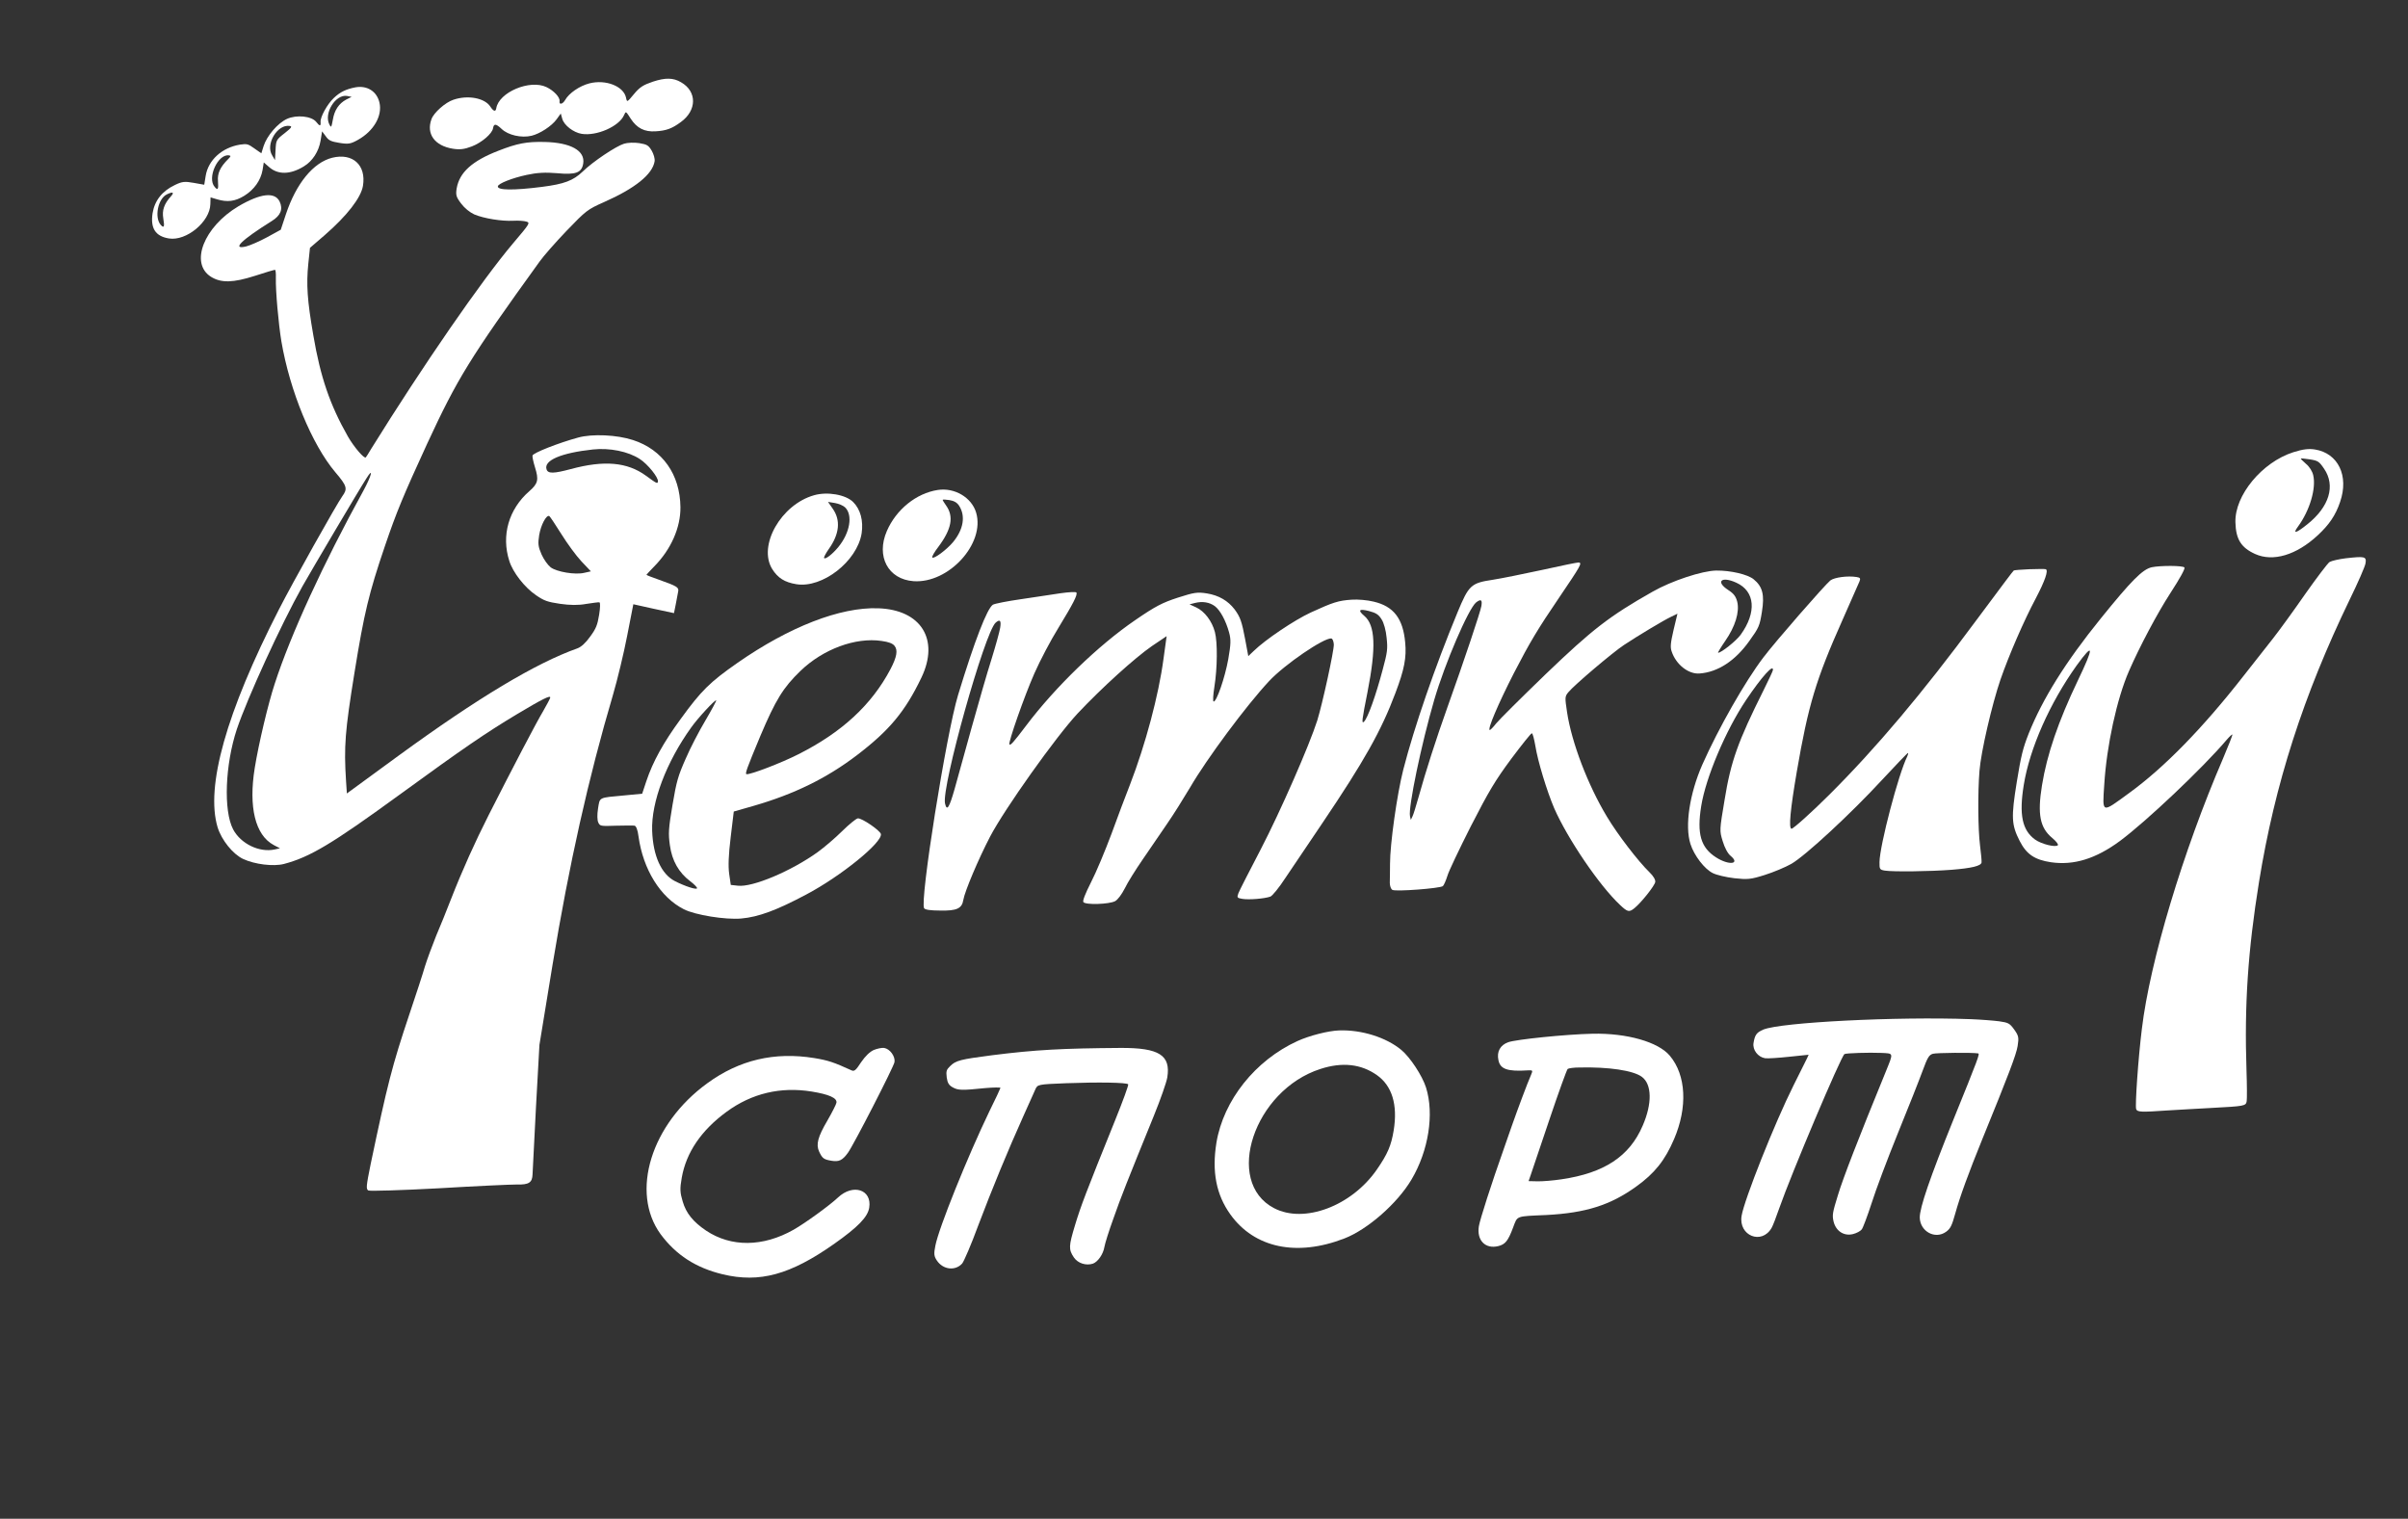 <?xml version="1.0" encoding="UTF-8"?> <svg xmlns="http://www.w3.org/2000/svg" width="176" height="111" viewBox="0 0 176 111" fill="none"><rect x="0" y="0" width="176" height="111" fill="#333333" stroke="none"/><g clip-path="url(#clip0_34_158)"><path d="M47.723 5.968C47.022 6.207 46.764 6.361 46.344 6.867C45.829 7.488 45.829 7.488 45.756 7.137C45.579 6.3 44.273 5.789 43.082 6.093C42.364 6.277 41.591 6.804 41.301 7.317C41.121 7.627 40.853 7.675 40.898 7.396C40.944 7.116 40.478 6.624 39.948 6.369C38.732 5.781 36.461 6.744 36.272 7.914C36.227 8.193 36.067 8.141 35.838 7.791C35.433 7.165 34.199 6.927 33.141 7.29C32.552 7.482 31.704 8.232 31.535 8.713C31.142 9.784 31.767 10.654 33.095 10.869C33.601 10.95 33.932 10.913 34.485 10.702C35.204 10.427 35.973 9.769 36.036 9.375C36.094 9.019 36.248 9.031 36.664 9.424C37.136 9.878 38.112 10.101 38.855 9.921C39.463 9.772 40.319 9.219 40.685 8.717L40.987 8.297L41.094 8.679C41.224 9.157 41.917 9.686 42.512 9.782C43.612 9.96 45.261 9.235 45.616 8.406C45.741 8.113 45.741 8.113 46.103 8.68C46.551 9.365 47.102 9.65 47.915 9.598C48.688 9.554 49.115 9.401 49.764 8.919C50.94 8.066 50.955 6.686 49.779 6.014C49.211 5.674 48.627 5.671 47.723 5.968Z" fill="white"></path><path d="M25.982 6.382C25.285 6.517 24.862 6.723 24.403 7.157C23.914 7.613 23.395 8.572 23.431 8.917C23.455 9.247 23.366 9.233 23.108 8.904C22.761 8.483 21.675 8.373 20.975 8.69C20.302 8.999 19.504 9.926 19.265 10.682L19.102 11.204L18.589 10.847C18.124 10.511 18.048 10.499 17.53 10.572C16.223 10.791 15.22 11.698 15.033 12.855L14.928 13.503L14.159 13.365C13.503 13.246 13.305 13.267 12.784 13.521C11.842 13.969 11.301 14.664 11.151 15.592C10.988 16.687 11.361 17.269 12.347 17.428C13.625 17.634 15.349 16.204 15.375 14.918L15.389 14.425L15.86 14.566C16.615 14.792 17.171 14.726 17.848 14.313C18.583 13.858 19.056 13.178 19.19 12.431L19.28 11.872L19.667 12.208C20.314 12.782 21.212 12.77 22.206 12.162C22.838 11.781 23.303 11.074 23.434 10.261L23.541 9.6L23.808 9.956C24.018 10.264 24.187 10.343 24.806 10.443C25.464 10.549 25.624 10.523 26.166 10.22C27.322 9.572 27.956 8.461 27.735 7.5C27.544 6.674 26.836 6.233 25.982 6.382ZM25.305 7.277C24.765 7.568 24.44 8.05 24.325 8.762C24.222 9.319 24.203 9.355 24.076 9.1C23.649 8.287 24.526 6.877 25.361 7.012L25.7 7.08L25.305 7.277ZM20.807 9.732C20.183 10.218 20.179 10.243 20.14 10.967L20.099 11.704L19.895 11.358C19.378 10.544 20.279 9.06 21.177 9.205C21.38 9.238 21.298 9.342 20.807 9.732ZM16.671 11.633C16.098 12.205 15.881 12.666 15.932 13.235C15.977 13.842 15.922 13.937 15.694 13.665C15.112 13.011 15.932 11.226 16.741 11.357C16.893 11.382 16.872 11.431 16.671 11.633ZM12.494 14.348C11.989 14.906 11.835 15.376 11.935 15.966C12.043 16.583 11.984 16.704 11.743 16.431C11.273 15.885 11.545 14.521 12.193 14.208C12.63 13.992 12.763 14.053 12.494 14.348Z" fill="white"></path><path d="M45.613 10.503C45.026 10.682 43.324 11.816 42.584 12.544C41.893 13.202 41.243 13.449 39.626 13.657C37.506 13.927 36.341 13.909 36.388 13.616C36.421 13.413 37.42 13.014 38.495 12.783C39.249 12.618 39.864 12.587 40.709 12.658C42.09 12.79 42.519 12.624 42.627 11.951C42.779 11.011 41.706 10.42 39.819 10.376C38.487 10.344 37.803 10.481 36.431 11.016C34.507 11.761 33.579 12.602 33.378 13.769C33.3 14.252 33.341 14.402 33.705 14.878C33.961 15.219 34.329 15.514 34.667 15.672C35.372 15.969 36.675 16.179 37.526 16.134C37.88 16.113 38.316 16.144 38.476 16.196C38.761 16.281 38.725 16.341 37.508 17.774C35.197 20.504 30.909 26.723 27.139 32.79C26.945 33.11 26.767 33.408 26.737 33.429C26.626 33.554 25.872 32.676 25.427 31.9C24.113 29.589 23.417 27.547 22.905 24.53C22.453 21.941 22.381 20.782 22.535 19.268L22.656 18.114L23.727 17.191C25.358 15.773 26.389 14.453 26.53 13.576C26.774 12.064 25.778 11.16 24.278 11.53C22.897 11.881 21.652 13.401 20.899 15.652L20.521 16.791L19.51 17.345C18.955 17.646 18.271 17.94 17.987 18.012C16.907 18.267 17.619 17.561 19.871 16.151C20.52 15.748 20.7 15.281 20.438 14.73C20.087 14.009 19.043 14.127 17.423 15.078C14.895 16.586 13.855 19.248 15.422 20.231C16.166 20.69 17.025 20.673 18.626 20.162C19.394 19.908 20.061 19.716 20.099 19.722C20.15 19.73 20.172 19.994 20.163 20.293C20.137 21.253 20.356 23.675 20.566 24.948C21.186 28.581 22.8 32.493 24.511 34.517C25.362 35.515 25.42 35.72 25.02 36.268C24.62 36.816 21.375 42.603 20.387 44.543C16.536 52.07 15.011 57.496 15.906 60.47C16.197 61.404 17.018 62.423 17.766 62.778C18.61 63.175 19.985 63.345 20.757 63.144C22.655 62.642 24.265 61.677 29.133 58.134C33.928 54.644 35.489 53.58 37.745 52.223C39.685 51.063 40.248 50.789 40.216 50.992C40.203 51.068 39.963 51.512 39.691 51.989C39.158 52.881 37.428 56.201 35.733 59.539C34.703 61.576 33.814 63.545 32.954 65.74C32.66 66.514 32.168 67.712 31.874 68.408C31.592 69.106 31.224 70.102 31.061 70.624C30.912 71.147 30.398 72.72 29.926 74.118C28.649 77.927 28.322 79.231 27.089 85.095C26.765 86.698 26.745 86.904 26.922 87.01C27.03 87.067 29.339 86.997 32.062 86.85C34.775 86.688 37.351 86.57 37.779 86.573C38.657 86.598 38.905 86.429 38.924 85.832C38.935 85.6 39.048 83.375 39.176 80.892L39.427 76.369L40.383 70.526C41.597 63.172 43.007 56.854 44.807 50.769C45.127 49.673 45.595 47.74 45.838 46.476L46.29 44.163L47.768 44.492L49.261 44.812L49.391 44.168C49.463 43.801 49.544 43.384 49.568 43.232C49.63 42.929 49.489 42.841 48.138 42.362C47.647 42.191 47.243 42.035 47.248 42.009C47.25 41.997 47.501 41.724 47.797 41.42C49.037 40.173 49.75 38.567 49.733 37.065C49.704 34.674 48.426 32.864 46.268 32.163C45.097 31.778 43.281 31.694 42.247 31.983C40.808 32.376 38.951 33.107 38.92 33.297C38.904 33.399 38.985 33.777 39.105 34.162C39.387 35.068 39.329 35.345 38.681 35.905C37.184 37.215 36.628 39.133 37.223 40.99C37.478 41.827 38.348 42.945 39.191 43.512C39.764 43.904 40.009 43.996 40.934 44.132C41.657 44.236 42.279 44.245 42.841 44.14C43.294 44.07 43.731 44.01 43.807 44.022C43.883 44.035 43.874 44.411 43.79 44.932C43.669 45.682 43.561 45.951 43.129 46.534C42.809 46.99 42.475 47.289 42.2 47.388C39.17 48.463 34.932 50.999 29.121 55.237L25.353 57.993L25.292 57.083C25.132 54.541 25.213 53.472 25.911 49.151C26.615 44.792 26.965 43.349 28.128 39.925C28.971 37.441 29.48 36.219 31.22 32.432C33.433 27.652 34.331 26.193 39.431 19.128C39.701 18.741 40.592 17.725 41.403 16.878C42.838 15.388 42.928 15.312 44.158 14.767C46.423 13.764 47.691 12.743 47.845 11.79C47.876 11.599 47.775 11.257 47.633 11.012C47.398 10.622 47.292 10.553 46.723 10.461C46.356 10.402 45.859 10.426 45.613 10.503ZM46.758 33.546C47.335 33.913 48.136 34.903 48.089 35.195C48.06 35.373 48.011 35.352 47.21 34.767C45.851 33.778 44.163 33.622 41.72 34.284C40.472 34.617 40.055 34.628 39.95 34.311C39.72 33.648 41.016 33.101 43.34 32.851C44.555 32.721 45.913 32.992 46.758 33.546ZM26.567 35.853C23.646 41.157 21.246 46.376 20.081 49.97C19.599 51.43 18.905 54.357 18.62 56.123C18.156 58.995 18.658 61.032 19.995 61.756L20.461 62.001L20.084 62.084C18.954 62.331 17.595 61.669 17.038 60.614C16.325 59.247 16.451 55.89 17.312 53.291C18.082 51.016 20.512 45.697 22.099 42.863C22.753 41.704 26.238 35.8 26.79 34.95C27.315 34.109 27.158 34.762 26.567 35.853ZM41.03 39.036C41.453 39.717 42.112 40.619 42.488 41.019L43.187 41.758L42.715 41.864C42.052 42.031 40.688 41.797 40.249 41.466C40.041 41.302 39.745 40.889 39.583 40.524C39.336 39.962 39.308 39.736 39.408 39.113C39.528 38.376 39.939 37.595 40.153 37.721C40.199 37.755 40.598 38.34 41.03 39.036Z" fill="white"></path><path d="M167.614 33.053C165.341 33.781 163.329 36.194 163.386 38.172C163.418 39.416 163.801 40.026 164.828 40.491C166.135 41.081 167.84 40.573 169.397 39.13C170.236 38.353 170.711 37.66 171.038 36.683C171.695 34.781 170.898 33.127 169.203 32.853C168.748 32.779 168.324 32.828 167.614 33.053ZM169.871 34.265C170.71 35.495 170.253 37.038 168.645 38.317C167.824 38.98 167.54 39.052 167.955 38.493C168.819 37.316 169.304 35.685 169.07 34.722C169.009 34.452 168.793 34.104 168.552 33.908C168.337 33.717 168.157 33.544 168.161 33.519C168.165 33.494 168.46 33.515 168.827 33.575C169.422 33.67 169.504 33.723 169.871 34.265Z" fill="white"></path><path d="M171.463 40.802C170.959 40.864 170.421 40.986 170.263 41.078C170.116 41.184 169.324 42.23 168.482 43.424C167.653 44.62 166.584 46.091 166.111 46.692C165.638 47.294 164.673 48.52 163.972 49.411C160.994 53.22 158.194 56.093 155.607 57.97C153.576 59.454 153.662 59.481 153.799 57.352C153.973 54.498 154.723 51.06 155.609 49.038C156.39 47.248 157.678 44.822 158.611 43.382C159.338 42.26 159.722 41.566 159.659 41.477C159.553 41.33 157.918 41.327 157.274 41.458C156.6 41.609 155.795 42.418 153.557 45.186C150.963 48.392 149.297 51.07 148.275 53.617C147.856 54.684 147.716 55.235 147.404 57.166C146.987 59.746 147.017 60.285 147.618 61.465C148.111 62.431 148.707 62.84 149.898 63.019C151.572 63.264 153.183 62.768 154.951 61.462C156.869 60.038 161.005 56.129 162.753 54.065C162.96 53.824 163.143 53.658 163.164 53.688C163.186 53.717 162.877 54.502 162.479 55.442C159.55 62.244 157.136 70.278 156.548 75.203C156.283 77.325 156.04 80.845 156.133 81.069C156.216 81.278 156.498 81.297 158.403 81.161C159.371 81.109 160.814 81.016 161.625 80.978C164.047 80.847 164.153 80.838 164.21 80.483C164.237 80.317 164.233 79.299 164.196 78.237C164.034 73.452 164.3 69.479 165.109 64.472C166.266 57.305 168.349 50.835 171.74 43.82C172.343 42.587 172.858 41.406 172.894 41.177C172.977 40.669 172.85 40.648 171.463 40.802ZM151.857 49.762C150.445 52.716 149.613 55.137 149.248 57.399C148.905 59.521 149.097 60.504 150.002 61.25C150.276 61.477 150.459 61.715 150.411 61.772C150.252 61.955 149.204 61.695 148.738 61.359C147.797 60.672 147.566 59.539 147.915 57.379C148.348 54.698 149.817 51.388 151.779 48.641C153.048 46.89 153.068 47.246 151.857 49.762Z" fill="white"></path><path d="M148.319 41.604C147.731 41.626 147.217 41.674 147.188 41.695C147.129 41.738 146.534 42.528 144.395 45.404C140.51 50.657 137.137 54.663 133.703 58.085C132.433 59.353 131.053 60.591 130.939 60.572C130.723 60.538 130.855 59.163 131.328 56.397C132.166 51.526 132.725 49.673 134.659 45.331C135.277 43.918 135.845 42.654 135.91 42.494C135.997 42.274 135.967 42.217 135.701 42.174C135.044 42.068 134.075 42.198 133.779 42.424C133.376 42.75 129.761 46.887 128.886 48.049C127.551 49.803 125.613 53.206 124.429 55.87C123.487 58.013 123.133 60.368 123.555 61.688C123.822 62.526 124.583 63.523 125.197 63.818C125.461 63.951 126.149 64.115 126.76 64.187C127.729 64.292 127.953 64.276 128.992 63.948C129.621 63.75 130.498 63.383 130.926 63.139C131.942 62.56 135.268 59.485 137.581 56.977C138.571 55.911 139.414 55.03 139.452 55.036C139.49 55.043 139.458 55.155 139.398 55.288C138.765 56.555 137.389 61.783 137.372 63.007C137.366 63.527 137.386 63.569 137.765 63.631C138.347 63.725 141.065 63.694 142.642 63.571C144.102 63.454 144.79 63.292 144.831 63.038C144.847 62.936 144.794 62.38 144.72 61.794C144.572 60.623 144.548 57.959 144.68 56.337C144.787 54.946 145.593 51.491 146.208 49.686C146.841 47.859 147.934 45.349 148.791 43.74C149.466 42.454 149.732 41.689 149.526 41.603C149.464 41.58 148.919 41.583 148.319 41.604ZM129.577 48.995C129.566 49.059 129.266 49.714 128.903 50.438C127.022 54.203 126.504 55.644 126.047 58.478C125.68 60.662 125.672 60.713 125.912 61.482C126.055 61.961 126.284 62.389 126.491 62.553C127.223 63.167 126.364 63.263 125.434 62.669C124.304 61.952 124.014 60.94 124.342 58.907C124.679 56.823 126.128 53.393 127.616 51.169C128.761 49.463 129.663 48.462 129.577 48.995Z" fill="white"></path><path d="M125.436 41.701C124.408 41.717 122.174 42.452 120.787 43.245C117.615 45.041 116.383 46.002 112.974 49.272C111.204 50.981 109.566 52.607 109.355 52.873C109.141 53.151 108.925 53.364 108.887 53.358C108.698 53.327 109.511 51.425 110.65 49.196C111.819 46.934 112.405 45.959 113.955 43.68C115.54 41.341 115.648 41.15 115.395 41.109C115.319 41.097 114.139 41.337 112.751 41.647C111.366 41.945 109.728 42.28 109.104 42.375C107.508 42.613 107.352 42.77 106.522 44.774C104.884 48.734 103.37 53.119 102.566 56.249C102.106 58.052 101.593 61.712 101.597 63.134C101.589 63.667 101.592 64.293 101.58 64.526C101.583 64.748 101.662 64.983 101.769 65.039C102.006 65.181 105.279 64.928 105.462 64.762C105.54 64.683 105.683 64.354 105.789 64.019C105.882 63.682 106.666 62.048 107.505 60.385C108.83 57.808 109.259 57.082 110.455 55.463C111.232 54.428 111.901 53.584 111.964 53.594C112.027 53.604 112.13 54.012 112.218 54.509C112.39 55.619 113.069 57.841 113.597 59.074C114.574 61.304 116.902 64.732 118.401 66.134C118.964 66.669 119.078 66.687 119.466 66.371C119.959 65.969 120.936 64.744 120.981 64.465C121.007 64.299 120.844 64.025 120.552 63.743C119.744 62.961 118.231 60.995 117.455 59.697C116.052 57.371 114.868 54.259 114.536 52.054C114.374 50.971 114.371 50.906 114.629 50.595C115.035 50.087 117.907 47.656 118.691 47.144C119.737 46.452 121.619 45.322 122.139 45.08L122.604 44.855L122.322 46.035C122.105 46.978 122.066 47.298 122.183 47.617C122.497 48.567 123.407 49.288 124.221 49.224C125.56 49.127 126.838 48.29 127.864 46.839C128.568 45.858 128.612 45.747 128.778 44.718C128.979 43.473 128.829 42.875 128.175 42.339C127.741 41.982 126.489 41.688 125.436 41.701ZM126.915 42.592C128.281 43.216 128.409 44.75 127.222 46.397C126.889 46.851 125.772 47.74 125.57 47.707C125.544 47.703 125.776 47.31 126.099 46.841C126.825 45.798 127.154 44.73 126.975 43.983C126.871 43.589 126.722 43.382 126.311 43.12C125.36 42.497 125.828 42.09 126.915 42.592ZM108.275 44.288C108.205 44.72 107.028 48.233 105.773 51.747C104.992 53.928 104.183 56.445 103.683 58.255C103.5 58.903 103.305 59.55 103.232 59.681L103.115 59.923L103.055 59.653C102.926 59.006 103.873 54.426 104.832 51.139C105.613 48.474 107.32 44.499 107.888 44.03C108.243 43.761 108.349 43.831 108.275 44.288Z" fill="white"></path><path d="M68.536 35.812C66.966 36.054 65.502 37.239 64.82 38.811C64.015 40.663 64.911 42.346 66.772 42.477C69.339 42.657 72.019 39.726 71.345 37.466C71.018 36.357 69.762 35.619 68.536 35.812ZM70.092 36.95C70.592 37.709 70.419 38.698 69.661 39.619C69.193 40.182 68.236 40.888 68.142 40.743C68.1 40.684 68.299 40.338 68.577 39.978C69.553 38.676 69.729 37.752 69.146 36.941C69.008 36.749 68.896 36.561 68.9 36.536C68.906 36.498 69.125 36.507 69.391 36.55C69.732 36.605 69.945 36.731 70.092 36.95Z" fill="white"></path><path d="M59.507 36.194C57.087 36.872 55.381 39.882 56.441 41.592C56.855 42.246 57.349 42.56 58.209 42.699C60.107 43.006 62.645 41.03 62.976 38.984C63.113 38.054 62.895 37.236 62.359 36.694C61.812 36.149 60.473 35.919 59.507 36.194ZM61.765 37.08C62.349 37.644 62.125 38.95 61.27 39.986C60.834 40.515 60.315 40.914 60.232 40.783C60.2 40.739 60.351 40.45 60.571 40.134C61.358 39.035 61.457 38.021 60.866 37.182L60.518 36.683L61.024 36.765C61.302 36.81 61.63 36.954 61.765 37.08Z" fill="white"></path><path d="M98.796 43.83C97.825 43.894 97.442 44.015 95.802 44.767C94.595 45.328 92.484 46.748 91.636 47.576L91.237 47.955L91.015 46.758C90.763 45.427 90.658 45.11 90.233 44.533C89.749 43.907 89.086 43.513 88.213 43.372C87.518 43.26 87.278 43.299 86.087 43.681C84.963 44.047 84.455 44.304 82.966 45.328C80.266 47.174 77.127 50.214 74.997 53.038C74.073 54.258 73.851 54.509 73.777 54.406C73.681 54.273 74.864 50.891 75.6 49.224C76.011 48.286 76.797 46.796 77.341 45.919C78.454 44.091 78.775 43.465 78.672 43.304C78.629 43.245 78.092 43.276 77.494 43.362C76.894 43.461 75.593 43.642 74.608 43.796C73.624 43.937 72.713 44.115 72.57 44.197C72.15 44.468 71.239 46.811 70.024 50.8C69.17 53.596 67.206 65.914 67.546 66.386C67.62 66.49 67.987 66.549 68.726 66.551C69.929 66.576 70.308 66.402 70.408 65.779C70.509 65.157 71.516 62.777 72.362 61.153C73.432 59.109 77.177 53.846 78.762 52.147C80.517 50.279 82.95 48.077 84.191 47.221L85.269 46.495L85.042 48.141C84.687 50.822 83.712 54.446 82.597 57.33C82.291 58.102 81.677 59.737 81.233 60.956C80.777 62.173 80.118 63.762 79.742 64.483C79.303 65.351 79.12 65.843 79.183 65.932C79.342 66.153 81.078 66.094 81.505 65.863C81.704 65.752 81.987 65.368 82.215 64.922C82.411 64.51 83.005 63.563 83.514 62.824C84.023 62.084 84.821 60.922 85.281 60.241C85.755 59.561 86.508 58.352 86.989 57.544C88.194 55.469 91.097 51.557 92.76 49.779C93.89 48.566 96.793 46.583 97.312 46.667C97.4 46.681 97.473 46.876 97.489 47.1C97.503 47.572 96.66 51.425 96.28 52.655C95.7 54.478 93.582 59.312 92.151 62.067C91.323 63.655 90.584 65.1 90.515 65.284C90.398 65.605 90.42 65.634 90.812 65.698C91.293 65.775 92.423 65.684 92.85 65.531C92.987 65.488 93.488 64.878 93.955 64.158C94.418 63.464 95.63 61.664 96.635 60.184C99.706 55.633 100.962 53.398 101.989 50.656C102.643 48.936 102.812 48.051 102.704 46.951C102.545 45.204 101.859 44.311 100.395 43.971C99.946 43.859 99.242 43.797 98.796 43.83ZM100.978 45.264C101.145 45.513 101.3 46.086 101.346 46.602C101.436 47.411 101.41 47.655 101.057 48.954C100.557 50.842 99.966 52.494 99.691 52.749C99.507 52.928 99.543 52.621 99.945 50.613C100.597 47.302 100.521 45.686 99.709 45.007C99.218 44.589 99.34 44.478 100.063 44.66C100.574 44.795 100.762 44.916 100.978 45.264ZM88.79 44.3C89.184 44.598 89.593 45.355 89.831 46.215C89.979 46.748 89.965 47.071 89.772 48.188C89.529 49.531 88.917 51.309 88.702 51.275C88.639 51.264 88.665 50.786 88.759 50.202C88.978 48.842 88.998 46.954 88.796 46.191C88.587 45.401 88.042 44.675 87.426 44.392L86.942 44.171L87.348 44.067C87.889 43.933 88.395 44.014 88.79 44.3ZM73.102 45.886C73.057 46.166 72.775 47.19 72.475 48.158C72.161 49.138 71.512 51.393 71.016 53.177C70.52 54.962 69.96 56.984 69.771 57.67C69.381 59.042 69.205 59.326 69.07 58.718C68.814 57.49 71.972 46.212 72.774 45.507C73.091 45.233 73.188 45.353 73.102 45.886Z" fill="white"></path><path d="M64.181 44.458C61.406 44.362 57.694 45.809 53.907 48.444C51.903 49.842 51.257 50.468 49.753 52.546C48.488 54.271 47.716 55.672 47.24 57.095L46.936 58.011L45.618 58.137C43.72 58.313 43.849 58.242 43.709 59.106C43.639 59.538 43.65 59.957 43.728 60.113C43.854 60.382 43.892 60.388 45.027 60.349C45.665 60.335 46.276 60.329 46.377 60.346C46.491 60.364 46.612 60.657 46.667 61.123C47.002 63.55 48.269 65.593 49.985 66.457C50.813 66.878 53.026 67.235 54.172 67.133C55.435 67.024 56.776 66.524 58.919 65.383C61.459 64.046 64.507 61.566 64.384 60.959C64.335 60.703 62.991 59.782 62.7 59.813C62.583 59.821 62.06 60.245 61.55 60.749C61.04 61.254 60.242 61.933 59.772 62.274C57.834 63.669 54.992 64.867 53.924 64.733L53.413 64.677L53.296 63.876C53.218 63.315 53.246 62.498 53.405 61.194L53.631 59.314L55.087 58.897C58.041 58.044 60.408 56.888 62.628 55.199C64.997 53.391 66.154 52.013 67.348 49.52C68.68 46.736 67.319 44.56 64.181 44.458ZM65.385 47.208C65.633 47.522 65.555 48.005 65.085 48.907C63.702 51.526 61.521 53.534 58.343 55.133C57.098 55.766 54.843 56.628 54.565 56.583C54.438 56.562 54.578 56.181 55.575 53.786C56.687 51.162 57.235 50.26 58.51 49.032C60.155 47.446 62.53 46.564 64.431 46.845C64.965 46.918 65.245 47.029 65.385 47.208ZM51.567 52.643C51.105 53.416 50.447 54.679 50.113 55.46C49.56 56.713 49.448 57.086 49.152 58.838C48.86 60.564 48.84 60.926 48.962 61.78C49.117 62.914 49.613 63.776 50.446 64.406C50.736 64.622 50.958 64.854 50.947 64.917C50.925 65.057 50.062 64.774 49.319 64.394C48.337 63.883 47.733 62.56 47.666 60.724C47.588 58.638 48.698 55.7 50.522 53.166C51.01 52.475 52.283 51.103 52.347 51.191C52.368 51.221 52.015 51.881 51.567 52.643Z" fill="white"></path><path d="M144.022 74.488C138.667 74.288 130.175 74.716 128.881 75.25C128.393 75.458 128.262 75.633 128.165 76.23C128.083 76.738 128.491 77.26 129.01 77.344C129.188 77.373 129.988 77.32 130.767 77.237L132.193 77.089L132.072 77.356C131.996 77.501 131.556 78.381 131.092 79.323C129.713 82.074 127.481 87.698 127.292 88.867C127.058 90.316 128.763 91.008 129.487 89.743C129.574 89.601 129.823 88.95 130.041 88.32C130.934 85.765 134.545 77.234 134.809 77.042C134.912 76.968 136.621 76.917 137.496 76.955C138.424 77 138.398 76.918 137.836 78.313C135.821 83.23 134.707 86.114 134.343 87.32C133.935 88.636 133.909 88.801 134.014 89.275C134.186 89.981 134.773 90.362 135.436 90.196C135.693 90.133 135.976 89.983 136.075 89.855C136.173 89.728 136.496 88.854 136.804 87.913C137.1 86.97 137.961 84.684 138.716 82.824C139.469 80.976 140.28 78.93 140.513 78.289C140.884 77.28 140.991 77.102 141.277 77.017C141.548 76.944 144.135 76.918 144.577 76.99C144.717 77.012 144.624 77.271 142.768 81.848C141.061 86.071 140.301 88.282 140.315 89.002C140.347 90.011 141.444 90.605 142.238 90.029C142.562 89.795 142.662 89.576 142.907 88.703C143.251 87.455 143.878 85.744 144.891 83.247C146.803 78.562 147.365 77.088 147.468 76.453C147.568 75.83 147.539 75.695 147.221 75.252C146.892 74.795 146.797 74.741 146.124 74.645C145.705 74.59 144.769 74.517 144.022 74.488Z" fill="white"></path><path d="M116.398 75.553C114.417 75.598 110.814 75.968 110.236 76.174C109.657 76.381 109.385 76.859 109.519 77.48C109.646 78.139 110.173 78.329 111.668 78.231C112.035 78.212 112.046 78.227 111.9 78.569C111.632 79.177 110.922 81.084 110.514 82.243C110.3 82.848 110.032 83.626 109.911 83.972C109.005 86.524 108.168 89.14 108.09 89.623C107.924 90.653 108.558 91.303 109.503 91.077C110.017 90.951 110.226 90.698 110.592 89.715C110.928 88.843 110.737 88.903 113.024 88.803C115.891 88.653 117.708 88.086 119.605 86.711C120.926 85.763 121.689 84.818 122.357 83.256C123.356 80.927 123.24 78.588 122.055 77.171C121.208 76.147 118.898 75.5 116.398 75.553ZM120.003 78.704C120.745 79.254 120.763 80.665 120.063 82.273C119.103 84.517 117.258 85.732 114.134 86.192C113.549 86.28 112.759 86.348 112.383 86.34L111.724 86.325L111.87 85.905C111.947 85.669 112.565 83.853 113.239 81.849C113.913 79.846 114.521 78.17 114.58 78.128C114.653 78.074 115.038 78.019 115.454 78.021C117.565 77.971 119.377 78.237 120.003 78.704Z" fill="white"></path><path d="M97.866 75.312C97.07 75.34 95.702 75.693 94.833 76.087C91.751 77.493 89.423 80.416 88.909 83.515C88.567 85.637 88.892 87.319 89.93 88.765C91.689 91.213 94.776 91.868 98.266 90.515C99.955 89.862 102.132 87.958 103.167 86.209C104.415 84.102 104.836 81.419 104.227 79.482C103.952 78.616 103.065 77.273 102.425 76.74C101.314 75.817 99.511 75.252 97.866 75.312ZM100.635 78.576C101.743 79.355 102.168 80.74 101.866 82.608C101.686 83.727 101.416 84.348 100.638 85.474C98.791 88.149 95.322 89.453 93.12 88.302C89.433 86.377 91.655 79.694 96.502 78.13C98.105 77.607 99.481 77.764 100.635 78.576Z" fill="white"></path><path d="M81.901 76.591C77.652 76.622 75.702 76.724 72.522 77.124C70.202 77.427 69.865 77.503 69.448 77.918C69.171 78.186 69.142 78.286 69.196 78.751C69.249 79.15 69.363 79.326 69.638 79.474C70.03 79.694 70.315 79.701 71.991 79.528C72.623 79.474 73.131 79.465 73.122 79.515C73.114 79.566 72.757 80.33 72.314 81.223C70.713 84.55 68.614 89.753 68.366 91.043C68.244 91.636 68.266 91.822 68.476 92.13C68.926 92.802 69.817 92.907 70.323 92.35C70.451 92.201 70.989 90.958 71.499 89.567C72.518 86.876 73.65 84.125 74.804 81.56C75.192 80.684 75.591 79.823 75.676 79.615C75.837 79.263 75.852 79.252 77.929 79.17C80.292 79.082 82.363 79.117 82.459 79.25C82.503 79.296 82.064 80.49 81.501 81.886C79.36 87.186 78.997 88.144 78.58 89.524C78.106 91.091 78.096 91.311 78.493 91.909C78.788 92.335 79.38 92.522 79.887 92.356C80.247 92.219 80.634 91.668 80.721 91.135C80.76 90.893 81.055 89.95 81.382 89.051C81.935 87.471 82.371 86.381 84.331 81.56C84.825 80.349 85.262 79.09 85.317 78.747C85.58 77.12 84.72 76.577 81.901 76.591Z" fill="white"></path><path d="M63.861 76.743C63.566 76.878 63.243 77.191 62.938 77.637C62.557 78.228 62.437 78.326 62.232 78.227C60.951 77.642 60.52 77.495 59.509 77.331C56.612 76.863 54.036 77.464 51.696 79.173C47.594 82.148 46.05 87.127 48.28 90.2C49.409 91.725 50.854 92.663 52.828 93.138C55.515 93.78 57.754 93.177 60.976 90.907C62.705 89.687 63.42 88.955 63.531 88.269C63.744 86.947 62.352 86.487 61.25 87.522C60.638 88.101 58.844 89.402 58.001 89.879C55.759 91.147 53.433 91.162 51.605 89.941C50.669 89.308 50.148 88.676 49.898 87.814C49.704 87.17 49.684 86.893 49.828 86.082C50.152 84.23 51.258 82.609 53.112 81.253C54.952 79.907 57.057 79.413 59.321 79.778C60.586 79.983 61.192 80.25 61.136 80.593C61.116 80.72 60.813 81.31 60.47 81.907C59.771 83.098 59.63 83.649 59.871 84.17C60.102 84.664 60.206 84.746 60.788 84.84C61.319 84.925 61.572 84.81 61.971 84.261C62.37 83.726 65.324 77.971 65.379 77.627C65.447 77.208 65.042 76.66 64.625 76.593C64.46 76.566 64.111 76.64 63.861 76.743Z" fill="white"></path></g><defs><clipPath id="clip0_34_158"><rect width="163.754" height="85.73" fill="white" transform="translate(13.669) rotate(9.174)"></rect></clipPath></defs></svg> 